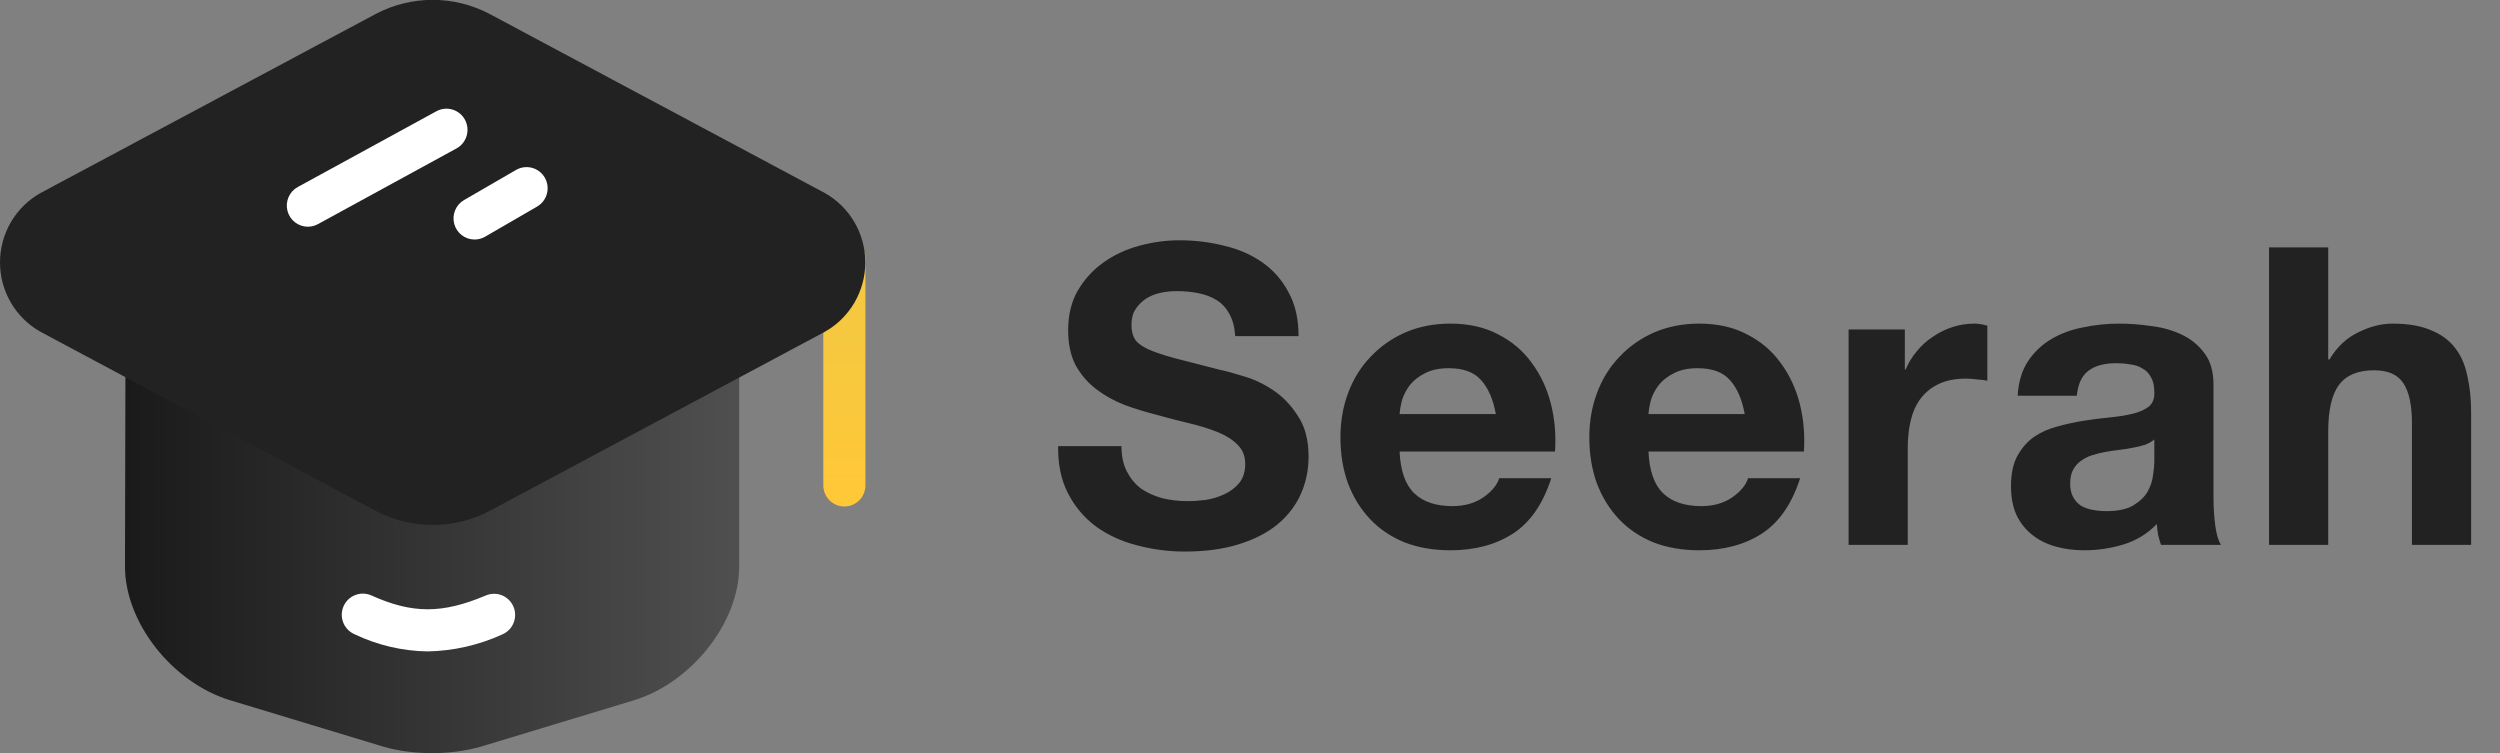 <svg width="156" height="47" viewBox="0 0 156 47" fill="none" xmlns="http://www.w3.org/2000/svg">
<rect x="0" y="0" width="156" height="47" fill="#808080" stroke="none"/>
<path d="M69.98 27.838H66.028C66.011 28.982 66.219 29.97 66.652 30.802C67.086 31.634 67.666 32.319 68.394 32.856C69.14 33.393 69.989 33.783 70.942 34.026C71.913 34.286 72.91 34.416 73.932 34.416C75.198 34.416 76.307 34.269 77.26 33.974C78.231 33.679 79.037 33.272 79.678 32.752C80.337 32.215 80.831 31.582 81.16 30.854C81.49 30.126 81.654 29.337 81.654 28.488C81.654 27.448 81.429 26.599 80.978 25.94C80.545 25.264 80.025 24.727 79.418 24.328C78.812 23.929 78.196 23.643 77.572 23.47C76.966 23.279 76.489 23.149 76.142 23.08C74.981 22.785 74.036 22.543 73.308 22.352C72.598 22.161 72.034 21.971 71.618 21.78C71.22 21.589 70.951 21.381 70.812 21.156C70.674 20.931 70.604 20.636 70.604 20.272C70.604 19.873 70.691 19.544 70.864 19.284C71.038 19.024 71.254 18.807 71.514 18.634C71.792 18.461 72.095 18.339 72.424 18.27C72.754 18.201 73.083 18.166 73.412 18.166C73.915 18.166 74.374 18.209 74.79 18.296C75.224 18.383 75.605 18.53 75.934 18.738C76.264 18.946 76.524 19.232 76.714 19.596C76.922 19.96 77.044 20.419 77.078 20.974H81.03C81.03 19.899 80.822 18.989 80.406 18.244C80.008 17.481 79.462 16.857 78.768 16.372C78.075 15.887 77.278 15.54 76.376 15.332C75.492 15.107 74.565 14.994 73.594 14.994C72.762 14.994 71.93 15.107 71.098 15.332C70.266 15.557 69.521 15.904 68.862 16.372C68.204 16.84 67.666 17.429 67.25 18.14C66.852 18.833 66.652 19.657 66.652 20.61C66.652 21.459 66.808 22.187 67.12 22.794C67.45 23.383 67.874 23.877 68.394 24.276C68.914 24.675 69.504 25.004 70.162 25.264C70.821 25.507 71.497 25.715 72.19 25.888C72.866 26.079 73.534 26.252 74.192 26.408C74.851 26.564 75.44 26.746 75.96 26.954C76.48 27.162 76.896 27.422 77.208 27.734C77.538 28.046 77.702 28.453 77.702 28.956C77.702 29.424 77.581 29.814 77.338 30.126C77.096 30.421 76.792 30.655 76.428 30.828C76.064 31.001 75.674 31.123 75.258 31.192C74.842 31.244 74.452 31.27 74.088 31.27C73.551 31.27 73.031 31.209 72.528 31.088C72.026 30.949 71.584 30.75 71.202 30.49C70.838 30.213 70.544 29.857 70.318 29.424C70.093 28.991 69.98 28.462 69.98 27.838ZM93.341 25.836H87.335C87.352 25.576 87.404 25.281 87.491 24.952C87.595 24.623 87.76 24.311 87.985 24.016C88.228 23.721 88.54 23.479 88.921 23.288C89.32 23.08 89.814 22.976 90.403 22.976C91.304 22.976 91.972 23.219 92.405 23.704C92.856 24.189 93.168 24.9 93.341 25.836ZM87.335 28.176H97.033C97.102 27.136 97.016 26.139 96.773 25.186C96.53 24.233 96.132 23.383 95.577 22.638C95.04 21.893 94.346 21.303 93.497 20.87C92.648 20.419 91.651 20.194 90.507 20.194C89.484 20.194 88.548 20.376 87.699 20.74C86.867 21.104 86.148 21.607 85.541 22.248C84.934 22.872 84.466 23.617 84.137 24.484C83.808 25.351 83.643 26.287 83.643 27.292C83.643 28.332 83.799 29.285 84.111 30.152C84.44 31.019 84.9 31.764 85.489 32.388C86.078 33.012 86.798 33.497 87.647 33.844C88.496 34.173 89.45 34.338 90.507 34.338C92.032 34.338 93.332 33.991 94.407 33.298C95.482 32.605 96.279 31.452 96.799 29.84H93.549C93.428 30.256 93.098 30.655 92.561 31.036C92.024 31.4 91.382 31.582 90.637 31.582C89.597 31.582 88.8 31.313 88.245 30.776C87.69 30.239 87.387 29.372 87.335 28.176ZM108.871 25.836H102.865C102.882 25.576 102.934 25.281 103.021 24.952C103.125 24.623 103.289 24.311 103.515 24.016C103.757 23.721 104.069 23.479 104.451 23.288C104.849 23.08 105.343 22.976 105.933 22.976C106.834 22.976 107.501 23.219 107.935 23.704C108.385 24.189 108.697 24.9 108.871 25.836ZM102.865 28.176H112.563C112.632 27.136 112.545 26.139 112.303 25.186C112.06 24.233 111.661 23.383 111.107 22.638C110.569 21.893 109.876 21.303 109.027 20.87C108.177 20.419 107.181 20.194 106.037 20.194C105.014 20.194 104.078 20.376 103.229 20.74C102.397 21.104 101.677 21.607 101.071 22.248C100.464 22.872 99.996 23.617 99.667 24.484C99.337 25.351 99.173 26.287 99.173 27.292C99.173 28.332 99.329 29.285 99.641 30.152C99.97 31.019 100.429 31.764 101.019 32.388C101.608 33.012 102.327 33.497 103.177 33.844C104.026 34.173 104.979 34.338 106.037 34.338C107.562 34.338 108.862 33.991 109.937 33.298C111.011 32.605 111.809 31.452 112.329 29.84H109.079C108.957 30.256 108.628 30.655 108.091 31.036C107.553 31.4 106.912 31.582 106.167 31.582C105.127 31.582 104.329 31.313 103.775 30.776C103.22 30.239 102.917 29.372 102.865 28.176ZM115.352 20.558V34H119.044V27.942C119.044 27.335 119.105 26.772 119.226 26.252C119.348 25.732 119.547 25.281 119.824 24.9C120.119 24.501 120.5 24.189 120.968 23.964C121.436 23.739 122.008 23.626 122.684 23.626C122.91 23.626 123.144 23.643 123.386 23.678C123.629 23.695 123.837 23.721 124.01 23.756V20.324C123.716 20.237 123.447 20.194 123.204 20.194C122.736 20.194 122.286 20.263 121.852 20.402C121.419 20.541 121.012 20.74 120.63 21C120.249 21.243 119.911 21.546 119.616 21.91C119.322 22.257 119.088 22.638 118.914 23.054H118.862V20.558H115.352ZM125.902 24.692C125.954 23.825 126.171 23.106 126.552 22.534C126.933 21.962 127.419 21.503 128.008 21.156C128.597 20.809 129.256 20.567 129.984 20.428C130.729 20.272 131.475 20.194 132.22 20.194C132.896 20.194 133.581 20.246 134.274 20.35C134.967 20.437 135.6 20.619 136.172 20.896C136.744 21.173 137.212 21.563 137.576 22.066C137.94 22.551 138.122 23.201 138.122 24.016V31.01C138.122 31.617 138.157 32.197 138.226 32.752C138.295 33.307 138.417 33.723 138.59 34H134.846C134.777 33.792 134.716 33.584 134.664 33.376C134.629 33.151 134.603 32.925 134.586 32.7C133.997 33.307 133.303 33.731 132.506 33.974C131.709 34.217 130.894 34.338 130.062 34.338C129.421 34.338 128.823 34.26 128.268 34.104C127.713 33.948 127.228 33.705 126.812 33.376C126.396 33.047 126.067 32.631 125.824 32.128C125.599 31.625 125.486 31.027 125.486 30.334C125.486 29.571 125.616 28.947 125.876 28.462C126.153 27.959 126.5 27.561 126.916 27.266C127.349 26.971 127.835 26.755 128.372 26.616C128.927 26.46 129.481 26.339 130.036 26.252C130.591 26.165 131.137 26.096 131.674 26.044C132.211 25.992 132.688 25.914 133.104 25.81C133.52 25.706 133.849 25.559 134.092 25.368C134.335 25.16 134.447 24.865 134.43 24.484C134.43 24.085 134.361 23.773 134.222 23.548C134.101 23.305 133.927 23.123 133.702 23.002C133.494 22.863 133.243 22.777 132.948 22.742C132.671 22.69 132.367 22.664 132.038 22.664C131.31 22.664 130.738 22.82 130.322 23.132C129.906 23.444 129.663 23.964 129.594 24.692H125.902ZM134.43 27.422C134.274 27.561 134.075 27.673 133.832 27.76C133.607 27.829 133.355 27.89 133.078 27.942C132.818 27.994 132.541 28.037 132.246 28.072C131.951 28.107 131.657 28.15 131.362 28.202C131.085 28.254 130.807 28.323 130.53 28.41C130.27 28.497 130.036 28.618 129.828 28.774C129.637 28.913 129.481 29.095 129.36 29.32C129.239 29.545 129.178 29.831 129.178 30.178C129.178 30.507 129.239 30.785 129.36 31.01C129.481 31.235 129.646 31.417 129.854 31.556C130.062 31.677 130.305 31.764 130.582 31.816C130.859 31.868 131.145 31.894 131.44 31.894C132.168 31.894 132.731 31.773 133.13 31.53C133.529 31.287 133.823 31.001 134.014 30.672C134.205 30.325 134.317 29.979 134.352 29.632C134.404 29.285 134.43 29.008 134.43 28.8V27.422ZM141.588 15.436V34H145.28V26.954C145.28 25.585 145.505 24.605 145.956 24.016C146.406 23.409 147.134 23.106 148.14 23.106C149.024 23.106 149.639 23.383 149.986 23.938C150.332 24.475 150.506 25.299 150.506 26.408V34H154.198V25.732C154.198 24.9 154.12 24.146 153.964 23.47C153.825 22.777 153.574 22.196 153.21 21.728C152.846 21.243 152.343 20.87 151.702 20.61C151.078 20.333 150.272 20.194 149.284 20.194C148.59 20.194 147.88 20.376 147.152 20.74C146.424 21.087 145.826 21.65 145.358 22.43H145.28V15.436H141.588Z" fill="#222222"/>
<g clip-path="url(#clip0_1110_30023)">
<path opacity="0.8" d="M46.126 21.781L32.94 29.697C31.318 30.674 29.171 31.162 27.022 31.162C24.872 31.162 22.728 30.674 21.106 29.697L7.83 21.781L7.799 35.349C7.799 38.846 10.742 42.588 14.348 43.691L23.929 46.594C24.912 46.87 25.93 47.003 26.951 46.987C27.979 47.002 29.005 46.869 29.996 46.594L39.578 43.691C43.154 42.588 46.126 38.846 46.126 35.349V21.781Z" fill="url(#paint0_linear_1110_30023)"/>
<path d="M52.689 31.605C52.34 31.605 52.006 31.466 51.76 31.219C51.513 30.971 51.375 30.636 51.375 30.286V16.134C51.375 15.784 51.513 15.448 51.76 15.201C52.006 14.953 52.34 14.814 52.689 14.814C53.037 14.814 53.372 14.953 53.618 15.201C53.864 15.448 54.003 15.784 54.003 16.134V30.286C54.003 30.636 53.864 30.971 53.618 31.219C53.372 31.466 53.037 31.605 52.689 31.605Z" fill="url(#paint1_linear_1110_30023)"/>
<path d="M3.382 13.671C3.382 13.671 3.383 13.671 3.383 13.671L24.283 2.507L24.284 2.507C25.122 2.056 26.056 1.82 27.006 1.818C27.956 1.816 28.891 2.049 29.73 2.497C29.73 2.497 29.73 2.497 29.73 2.497L50.618 13.672L50.619 13.672C52.705 14.786 52.71 17.992 50.618 19.124C50.617 19.124 50.617 19.124 50.617 19.124L29.73 30.275L29.73 30.275C28.893 30.722 27.959 30.956 27.012 30.956C26.064 30.956 25.131 30.722 24.294 30.275L24.293 30.275L3.381 19.123C1.295 18.009 1.289 14.804 3.382 13.671Z" fill="#222222" stroke="#222222"/>
<path d="M26.998 32.759C25.755 32.758 24.531 32.454 23.432 31.872L2.527 20.704C1.761 20.273 1.122 19.645 0.678 18.884C0.234 18.122 0 17.256 0 16.374C0 15.492 0.234 14.626 0.678 13.865C1.122 13.104 1.761 12.475 2.527 12.044L23.429 0.879C24.529 0.296 25.754 -0.009 26.998 -0.009C28.241 -0.009 29.466 0.296 30.566 0.879L51.468 12.044C52.235 12.475 52.873 13.104 53.317 13.865C53.761 14.626 53.995 15.492 53.995 16.374C53.995 17.256 53.761 18.122 53.317 18.884C52.873 19.645 52.235 20.273 51.468 20.704L30.566 31.872C29.466 32.454 28.241 32.758 26.998 32.759ZM26.998 2.621C26.181 2.623 25.377 2.826 24.656 3.212L3.759 14.374C3.414 14.58 3.127 14.872 2.928 15.223C2.729 15.574 2.624 15.97 2.624 16.374C2.624 16.778 2.729 17.175 2.928 17.525C3.127 17.876 3.414 18.169 3.759 18.374L24.659 29.542C25.378 29.928 26.182 30.131 26.998 30.131C27.814 30.131 28.617 29.928 29.337 29.542L50.236 18.377C50.581 18.171 50.867 17.878 51.066 17.527C51.264 17.177 51.369 16.78 51.369 16.377C51.369 15.973 51.264 15.577 51.066 15.226C50.867 14.876 50.581 14.583 50.236 14.377L29.339 3.212C28.618 2.83 27.815 2.631 27 2.631L26.998 2.621Z" fill="#222222"/>
<path d="M19.212 14.147C18.92 14.147 18.636 14.05 18.405 13.87C18.174 13.69 18.01 13.438 17.937 13.154C17.865 12.87 17.889 12.569 18.006 12.3C18.122 12.031 18.325 11.809 18.581 11.669L27.23 6.943C27.536 6.775 27.896 6.737 28.23 6.836C28.565 6.936 28.846 7.164 29.013 7.472C29.179 7.779 29.217 8.141 29.119 8.476C29.02 8.812 28.792 9.095 28.486 9.262L19.838 13.986C19.646 14.091 19.431 14.146 19.212 14.147Z" fill="white"/>
<path d="M29.613 14.946C29.323 14.946 29.042 14.85 28.813 14.674C28.583 14.497 28.419 14.249 28.344 13.968C28.269 13.688 28.288 13.39 28.399 13.122C28.509 12.854 28.705 12.63 28.956 12.484L32.209 10.6C32.511 10.428 32.868 10.383 33.203 10.474C33.538 10.565 33.823 10.786 33.996 11.087C34.17 11.389 34.217 11.748 34.129 12.084C34.04 12.421 33.822 12.709 33.523 12.885L30.27 14.77C30.07 14.886 29.843 14.947 29.613 14.946Z" fill="white"/>
<path d="M26.676 40.648C25.092 40.623 23.532 40.254 22.103 39.567C21.785 39.423 21.537 39.159 21.412 38.832C21.288 38.505 21.299 38.142 21.441 37.822C21.584 37.503 21.847 37.253 22.172 37.129C22.498 37.004 22.86 37.014 23.178 37.157C25.735 38.308 27.603 38.305 30.318 37.157C30.639 37.021 31.001 37.018 31.324 37.149C31.647 37.281 31.905 37.536 32.041 37.858C32.176 38.18 32.179 38.544 32.048 38.868C31.918 39.192 31.664 39.451 31.343 39.588C29.876 40.258 28.287 40.619 26.676 40.648Z" fill="white"/>
</g>
<defs>
<linearGradient id="paint0_linear_1110_30023" x1="7.799" y1="46.988" x2="46.126" y2="46.988" gradientUnits="userSpaceOnUse">
<stop/>
<stop offset="1" stop-color="#434343"/>
</linearGradient>
<linearGradient id="paint1_linear_1110_30023" x1="52.689" y1="14.814" x2="52.689" y2="31.605" gradientUnits="userSpaceOnUse">
<stop stop-color="#F1C844"/>
<stop offset="1" stop-color="#FFC837"/>
</linearGradient>
<clipPath id="clip0_1110_30023">
<rect width="54" height="47" fill="white"/>
</clipPath>
</defs>
</svg>
